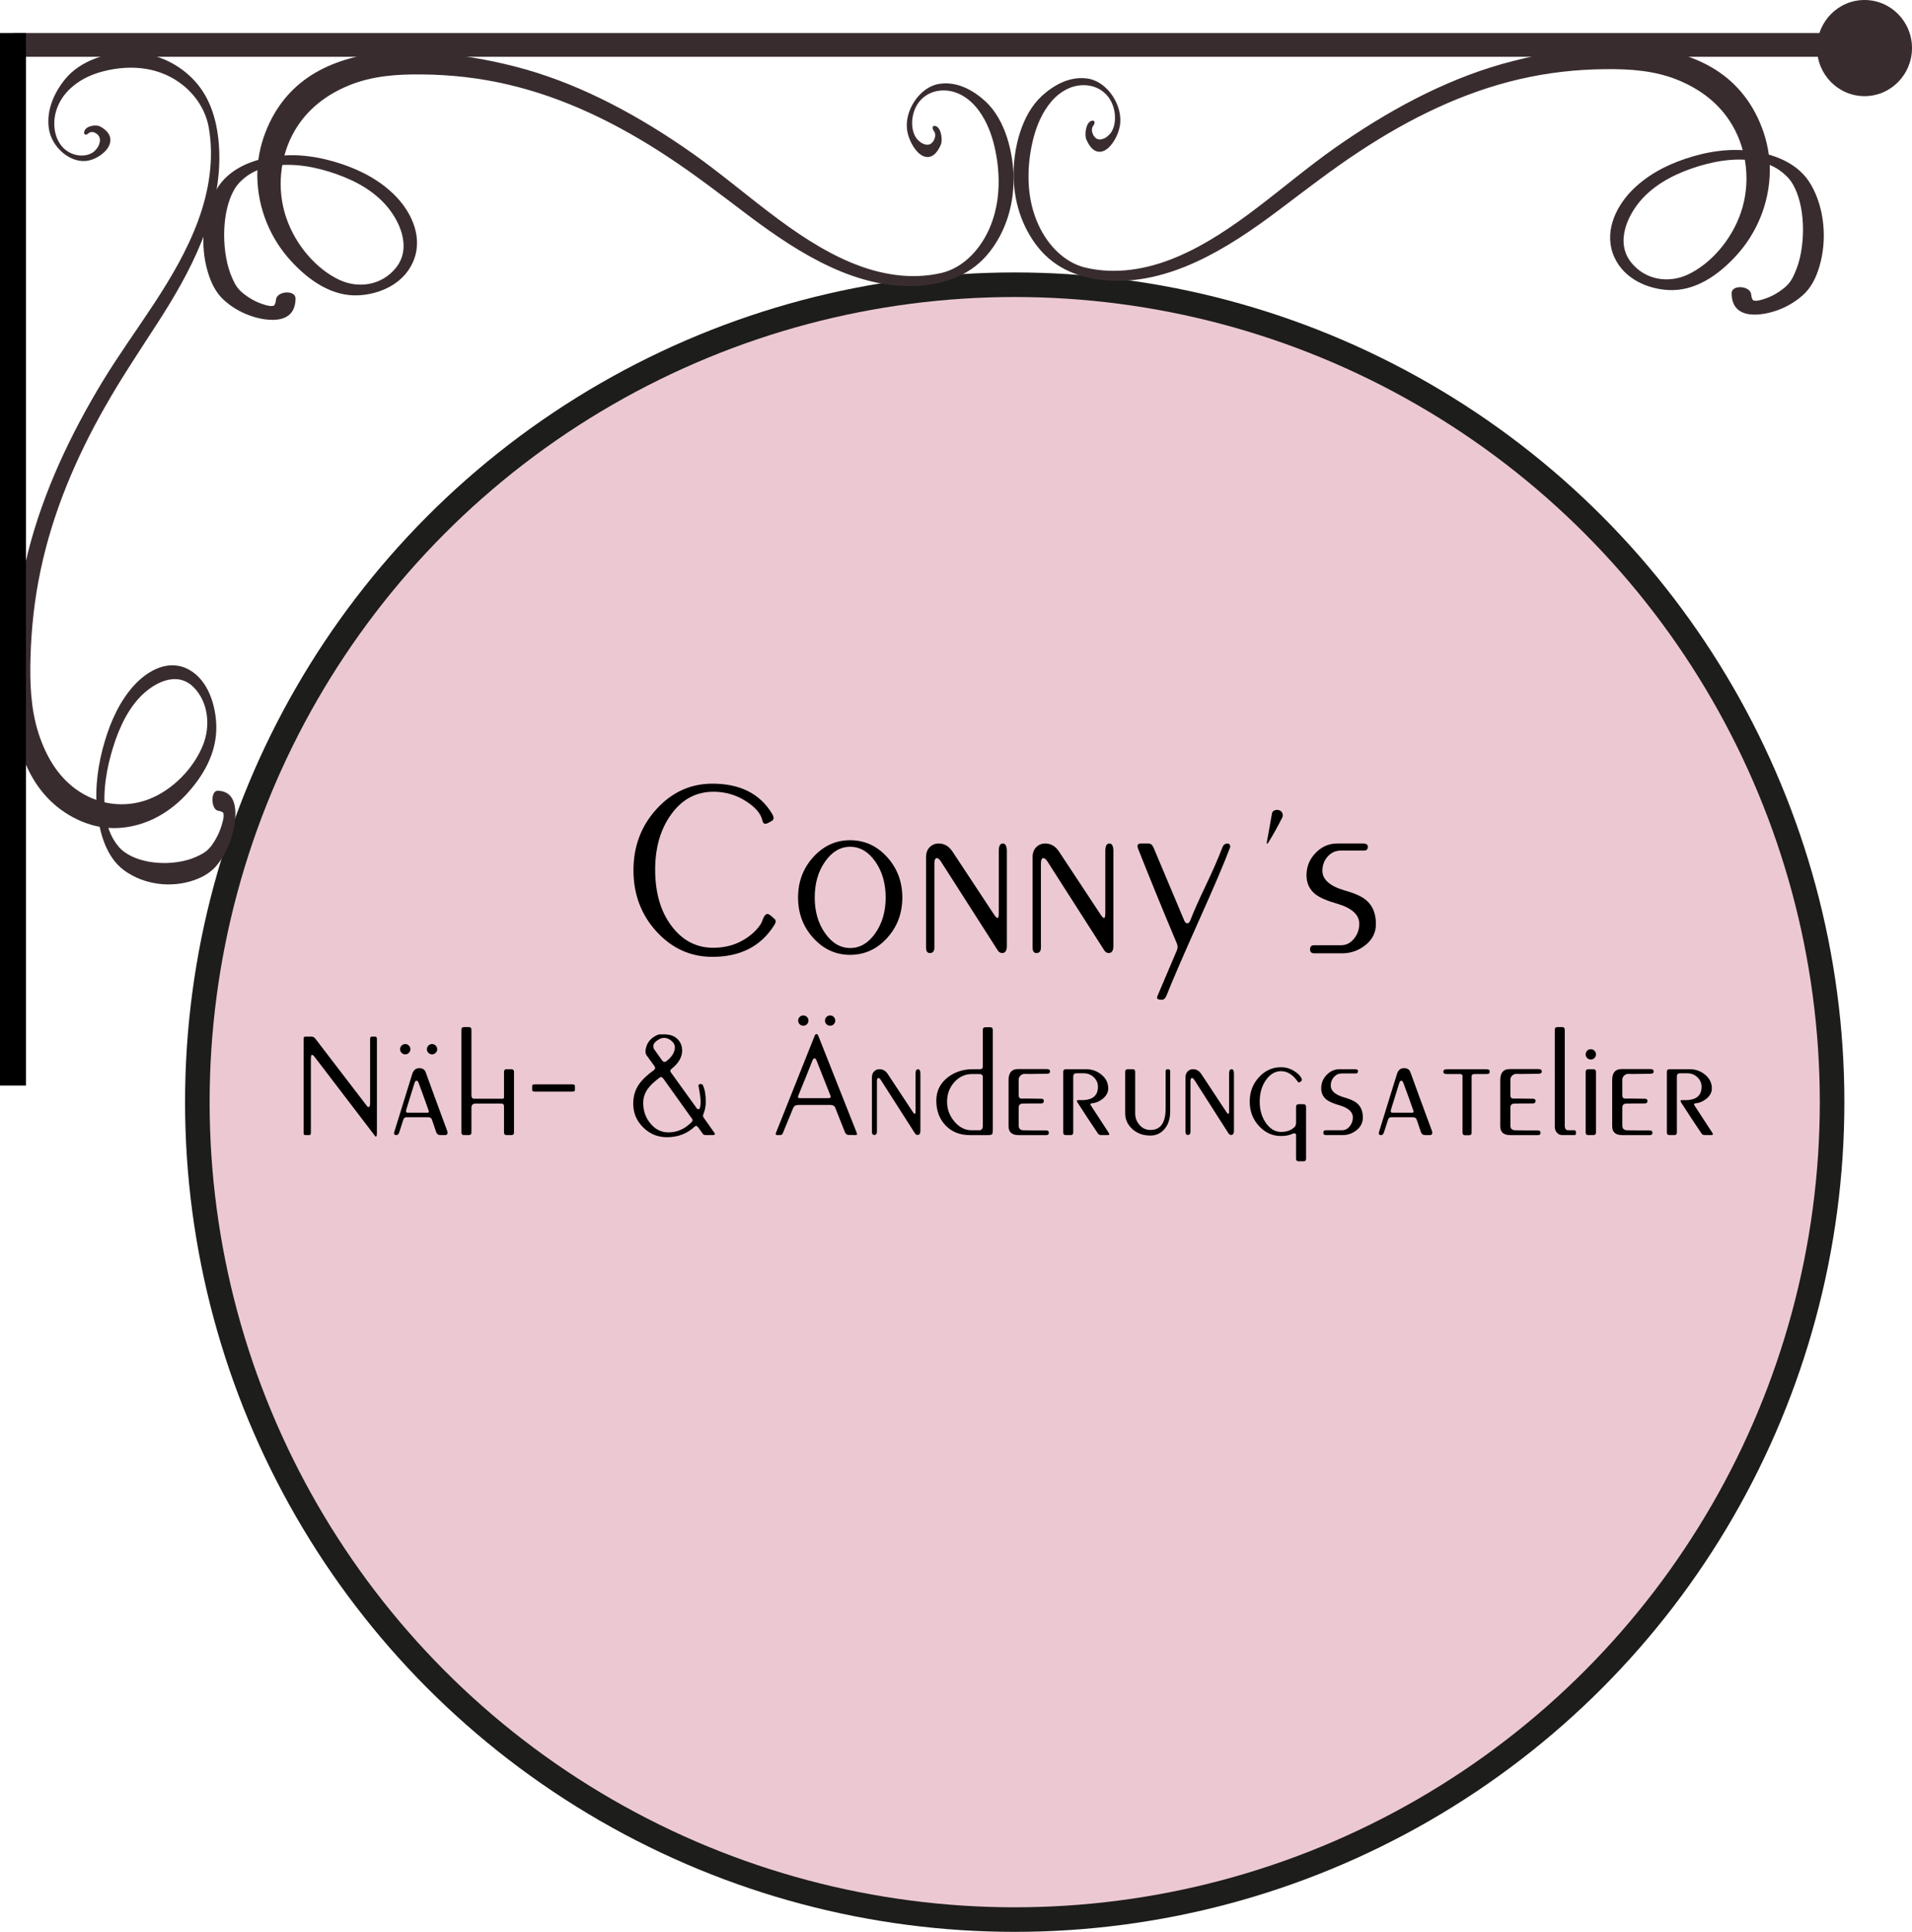 <?xml version="1.0" encoding="utf-8"?>
<!-- Generator: Adobe Illustrator 16.0.3, SVG Export Plug-In . SVG Version: 6.00 Build 0)  -->
<!DOCTYPE svg PUBLIC "-//W3C//DTD SVG 1.1//EN" "http://www.w3.org/Graphics/SVG/1.1/DTD/svg11.dtd">
<svg version="1.1" id="Ebene_1" xmlns="http://www.w3.org/2000/svg" xmlns:xlink="http://www.w3.org/1999/xlink" x="0px" y="0px"
	 width="663.066px" height="669.913px" viewBox="100.382 93.558 663.066 669.913"
	 enable-background="new 100.382 93.558 663.066 669.913" xml:space="preserve">
<circle fill="#1D1D1B" cx="452.277" cy="475.754" r="287.717"/>
<circle fill="#ECC9D2" cx="452.277" cy="475.754" r="279.199"/>
<g enable-background="new    ">
	<path d="M367.293,410.791c0.32,0.205,0.89,0.687,1.708,1.444c0.583,0.468,0.495,1.256-0.263,2.364
		c-4.611,7.179-11.703,10.769-21.275,10.769c-7.588,0-14.052-2.918-19.392-8.755c-5.341-5.836-8.011-12.928-8.011-21.275
		c0-8.287,2.67-15.365,8.011-21.23c5.34-5.866,11.804-8.8,19.392-8.8c9.572,0,16.46,3.474,20.662,10.419
		c0.701,1.168,0.701,1.985,0,2.451c-0.408,0.234-0.832,0.469-1.27,0.701c-0.438,0.233-0.803,0.35-1.094,0.35
		c-0.469,0-0.788-0.353-0.963-1.059c-0.469-2.294-2.248-4.471-5.341-6.531c-3.503-2.353-7.385-3.529-11.645-3.529
		c-5.954,0-10.813,2.573-14.577,7.717c-3.765,5.146-5.647,11.576-5.647,19.293c0,8.01,1.896,14.528,5.69,19.556
		c3.794,5.028,8.609,7.542,14.447,7.542c4.553,0,8.549-1.226,11.994-3.678c2.042-1.458,3.59-3.064,4.641-4.815
		c0.291-0.642,0.553-1.283,0.787-1.926c0.408-0.876,0.875-1.313,1.4-1.313C366.725,410.485,366.973,410.587,367.293,410.791z"/>
	<path d="M377.143,404.794c0-5.486,1.764-10.17,5.297-14.052c3.53-3.882,7.776-5.822,12.738-5.822c5.02,0,9.294,1.94,12.826,5.822
		c3.531,3.882,5.297,8.565,5.297,14.052s-1.766,10.171-5.297,14.052c-3.532,3.883-7.807,5.822-12.826,5.822
		c-4.962,0-9.208-1.939-12.738-5.822C378.906,414.965,377.143,410.281,377.143,404.794z M382.92,404.794
		c0,4.845,1.2,8.974,3.603,12.389c2.402,3.414,5.301,5.121,8.699,5.121c3.396,0,6.296-1.707,8.697-5.121
		c2.402-3.415,3.604-7.544,3.604-12.389c0-4.903-1.201-9.062-3.604-12.477c-2.401-3.414-5.301-5.121-8.697-5.121
		c-3.398,0-6.297,1.707-8.699,5.121C384.12,395.733,382.92,399.891,382.92,404.794z"/>
	<path d="M421.531,422.129v-31.344c0-1.458,0.423-2.611,1.269-3.458c0.846-0.846,1.883-1.27,3.109-1.27
		c1.926,0,3.502,0.905,4.727,2.714c2.978,4.495,7.85,11.879,14.621,22.15c0.467,0.644,0.817,0.964,1.051,0.964
		c0.292,0,0.438-0.555,0.438-1.664v-21.537c0-1.751,0.467-2.627,1.401-2.627c0.933,0,1.401,0.876,1.401,2.627v32.919
		c0,1.635-0.545,2.451-1.631,2.451c-0.545,0-1.027-0.268-1.449-0.807l-19.494-30.488c-0.625-1.082-1.192-1.624-1.703-1.624
		c-0.566,0-0.85,0.643-0.85,1.926v29.067c0,1.284-0.525,1.926-1.576,1.926C421.968,424.055,421.531,423.413,421.531,422.129z"/>
	<path d="M458.477,422.129v-31.344c0-1.458,0.423-2.611,1.27-3.458c0.846-0.846,1.883-1.27,3.108-1.27
		c1.927,0,3.502,0.905,4.728,2.714c2.977,4.495,7.85,11.879,14.621,22.15c0.467,0.644,0.816,0.964,1.051,0.964
		c0.291,0,0.438-0.555,0.438-1.664v-21.537c0-1.751,0.467-2.627,1.401-2.627c0.933,0,1.4,0.876,1.4,2.627v32.919
		c0,1.635-0.544,2.451-1.631,2.451c-0.544,0-1.027-0.268-1.448-0.807L463.92,392.76c-0.625-1.082-1.193-1.624-1.703-1.624
		c-0.567,0-0.851,0.643-0.851,1.926v29.067c0,1.284-0.525,1.926-1.576,1.926C458.914,424.055,458.477,423.413,458.477,422.129z"/>
	<path d="M501.815,438.852l6.741-15.847c0.292-0.759,0.263-1.546-0.087-2.364c-4.846-11.498-9.311-22.413-13.396-32.744
		c-0.468-1.226-0.146-1.839,0.963-1.839h2.626c0.758,0,1.343,0.468,1.751,1.401l10.682,25.39c0.232,0.584,0.583,0.875,1.051,0.875
		c0.407,0,0.729-0.29,0.963-0.87c1.283-3.305,3.152-7.51,5.604-12.615c2.218-4.639,4.085-8.931,5.604-12.875
		c0.35-0.87,0.963-1.306,1.838-1.306c0.292,0,0.525,0.16,0.701,0.48c0.175,0.32,0.203,0.626,0.087,0.916
		c-1.751,4.771-5.37,13.266-10.856,25.483c-5.721,12.799-9.427,21.38-11.119,25.744c-0.408,1.047-0.963,1.57-1.663,1.57
		c-1.109,0-1.663-0.233-1.663-0.7C501.64,439.377,501.697,439.143,501.815,438.852z"/>
	<path d="M541.475,375.727c0.057-0.525,0.35-0.904,0.875-1.138c0.525-0.232,1.051-0.263,1.576-0.088
		c0.875,0.293,1.313,0.905,1.313,1.839c0,0.292-0.06,0.525-0.176,0.7c-1.459,2.919-3.063,5.809-4.814,8.668
		c-0.234,0.35-0.381,0.496-0.438,0.438c-0.117-0.058-0.146-0.292-0.087-0.7C539.956,384.337,540.54,381.098,541.475,375.727z"/>
	<path d="M573.955,421.253c-2.394,1.927-5.107,2.89-8.142,2.89h-9.631c-0.993,0-1.488-0.451-1.488-1.355
		c0-0.963,0.464-1.446,1.394-1.446h9.32c1.801,0,3.31-0.757,4.529-2.271c1.219-1.514,1.829-3.231,1.829-5.153
		c0-3.144-2.557-5.472-7.668-6.986c-3.485-0.989-5.983-2.065-7.493-3.231c-2.092-1.631-3.137-3.843-3.137-6.638
		c0-2.968,1.05-5.546,3.151-7.729c2.102-2.184,4.61-3.275,7.529-3.275h8.931c1.108,0,1.663,0.381,1.663,1.139
		c0,0.875-0.438,1.313-1.313,1.313h-8.055c-1.81,0-3.326,0.688-4.553,2.058c-1.226,1.372-1.838,3.021-1.838,4.947
		c0,3.035,2.567,5.312,7.704,6.829c3.618,0.993,6.157,2.159,7.617,3.502c2.158,1.868,3.239,4.582,3.239,8.142
		C577.545,416.906,576.348,419.327,573.955,421.253z"/>
</g>
<g enable-background="new    ">
	<path d="M209.751,460.4c-0.521-0.707-0.902-1.063-1.145-1.063c-0.278,0-0.417,0.474-0.417,1.419v25.53
		c0,0.596-0.157,0.893-0.473,0.893h-1.576c-0.315,0-0.473-0.297-0.473-0.893v-32.359c0-0.595,0.158-0.893,0.473-0.893h2.364
		c0.455,0,0.875,0.245,1.261,0.735l17.912,23.377c0.14,0.21,0.297,0.314,0.473,0.314c0.386,0,0.579-0.438,0.579-1.313v-22.221
		c0-0.595,0.175-0.893,0.525-0.893h1.313c0.35,0,0.525,0.298,0.525,0.895v32.407c0,0.912-0.123,1.368-0.367,1.368
		c-0.14,0-0.314-0.176-0.523-0.527L209.751,460.4z"/>
	<path d="M248.754,480.981h-7.363c-0.597,0-0.982,0.298-1.157,0.893c-0.427,1.364-0.89,2.797-1.387,4.301
		c-0.208,0.67-0.536,1.005-0.986,1.005c-0.729,0-0.972-0.385-0.727-1.155l6.199-20.015c0.42-1.366,1.243-2.049,2.469-2.049
		c1.12,0,1.855,0.473,2.206,1.419c1.715,4.763,4.22,11.592,7.511,20.486c0.105,0.315,0.106,0.596,0,0.841
		c-0.105,0.315-0.352,0.473-0.739,0.473h-1.689c-0.704,0-1.179-0.33-1.425-0.99l-1.492-4.373
		C249.998,481.259,249.525,480.981,248.754,480.981z M239.13,457.394c0-0.49,0.175-0.91,0.525-1.261
		c0.35-0.35,0.77-0.525,1.261-0.525c0.49,0,0.911,0.176,1.261,0.525c0.35,0.351,0.525,0.771,0.525,1.261
		c0,0.491-0.176,0.911-0.525,1.261c-0.35,0.351-0.771,0.525-1.261,0.525c-0.491,0-0.911-0.175-1.261-0.525
		C239.305,458.305,239.13,457.885,239.13,457.394z M241.725,479.405h6.895c0.456,0,0.596-0.225,0.421-0.677
		c-0.805-2.347-1.942-5.499-3.411-9.457c-0.209-0.634-0.47-0.95-0.784-0.95s-0.557,0.279-0.731,0.839
		c-0.601,1.89-1.538,4.916-2.811,9.079C241.059,479.016,241.199,479.405,241.725,479.405z M248.428,457.394
		c0-0.49,0.175-0.91,0.525-1.261c0.35-0.35,0.77-0.525,1.261-0.525c0.49,0,0.91,0.176,1.261,0.525
		c0.35,0.351,0.525,0.771,0.525,1.261c0,0.491-0.175,0.911-0.525,1.261c-0.351,0.351-0.771,0.525-1.261,0.525
		c-0.491,0-0.911-0.175-1.261-0.525C248.603,458.305,248.428,457.885,248.428,457.394z"/>
	<path d="M275.166,465.226c0-0.599,0.293-0.897,0.88-0.897h1.655c0.621,0,0.932,0.298,0.932,0.893v21.065
		c0,0.596-0.311,0.893-0.932,0.893h-1.655c-0.587,0-0.88-0.297-0.88-0.893v-9.141c0-0.596-0.333-0.894-0.998-0.894h-8.825
		c-0.981,0-1.471,0.456-1.471,1.366v8.668c0,0.596-0.298,0.893-0.893,0.893h-1.681c-0.596,0-0.893-0.298-0.893-0.895v-35.612
		c0-0.632,0.297-0.947,0.893-0.947h1.681c0.595,0,0.893,0.316,0.893,0.949v22.737c0,0.773,0.333,1.16,0.998,1.16h9.403
		c0.455,0,0.717-0.034,0.788-0.105c0.07-0.07,0.105-0.299,0.105-0.687V465.226z"/>
	<path d="M285.829,469.581h13.027c0.595,0,0.893,0.176,0.893,0.525v1.471c0,0.351-0.298,0.525-0.893,0.525h-13.027
		c-0.596,0-0.893-0.175-0.893-0.525v-1.471C284.936,469.757,285.233,469.581,285.829,469.581z"/>
	<path d="M348.287,486.601c0.07,0.105,0.035,0.229-0.105,0.368c-0.141,0.141-0.281,0.21-0.422,0.21h-2.479
		c-0.563,0-0.932-0.119-1.107-0.357l-1.627-2.259c-0.421-0.603-0.822-0.728-1.208-0.378c-2.624,2.487-5.845,3.729-9.659,3.729
		c-3.22,0-5.977-1.139-8.269-3.417c-2.292-2.277-3.438-5.011-3.438-8.2c0-2.629,0.703-4.924,2.108-6.887
		c1.019-1.472,2.688-3.049,5.008-4.731c0.561-0.421,0.631-0.911,0.211-1.472l-2.703-3.714c-0.281-0.42-0.404-0.928-0.369-1.523
		c0.245-2.66,1.733-4.55,4.465-5.672c0.035,0,0.315-0.017,0.841-0.052c0.735,0,1.313,0,1.733,0c0.245,0.035,0.647,0.088,1.208,0.157
		c1.367,0.28,2.451,0.919,3.258,1.917c0.805,0.998,1.208,2.181,1.208,3.546c0,2.242-1.19,4.326-3.572,6.252
		c-0.561,0.42-0.683,0.84-0.368,1.261l9.059,12.576c0.18,0.195,0.377,0.276,0.592,0.241c0.215-0.07,0.358-0.192,0.43-0.368
		c0.18-0.735,0.27-1.418,0.27-2.049c0-1.33-0.246-3.204-0.736-5.62c-0.07-0.455,0.141-0.684,0.631-0.684
		c0.42,0,0.7,0.105,0.84,0.315c0.701,1.402,1.051,3.348,1.051,5.836c0,1.508-0.28,2.945-0.84,4.312
		c-0.176,0.456-0.146,0.842,0.091,1.156C345.826,483.122,347.127,484.958,348.287,486.601z M340.381,481.526l-9.965-13.935
		c-0.42-0.564-0.84-0.689-1.259-0.374c-1.853,1.397-3.181,2.638-3.986,3.719c-1.154,1.538-1.731,3.232-1.731,5.082
		c0,2.725,0.822,5.082,2.465,7.073c1.678,2.095,3.776,3.143,6.294,3.143c3.041,0,5.733-1.207,8.076-3.622
		C340.625,482.233,340.66,481.87,340.381,481.526z M331.477,461.544c1.96-1.506,2.942-3.117,2.942-4.833
		c0-0.841-0.412-1.593-1.234-2.259c-0.823-0.665-1.655-0.998-2.495-0.998c-0.736,0-1.542,0.307-2.417,0.919
		c-0.876,0.613-1.313,1.234-1.313,1.865c0,0.49,0.053,0.823,0.158,0.998l2.836,3.992
		C330.409,461.859,330.917,461.964,331.477,461.544z"/>
	<path d="M375.418,477.87l-3.611,8.777c-0.176,0.354-0.523,0.531-1.045,0.531h-0.836c-0.488,0-0.646-0.244-0.471-0.735
		l13.449-33.725c0.176-0.385,0.385-0.578,0.631-0.578c0.279,0,0.506,0.245,0.682,0.735l13.236,33.41
		c0.141,0.35,0.176,0.596,0.107,0.735c-0.105,0.104-0.313,0.157-0.625,0.157l-2.291-0.054c-0.59-0.035-1.006-0.355-1.25-0.959
		l-3.387-8.553c-0.248-0.592-0.826-0.889-1.738-0.889h-11.008C376.313,476.725,375.699,477.107,375.418,477.87z M382.039,461.555
		c-1.619,4.095-3.223,8.065-4.807,11.914c-0.246,0.596-0.088,0.893,0.473,0.893h9.889c0.771,0,1.035-0.282,0.789-0.848
		l-4.787-12.079c-0.242-0.593-0.502-0.889-0.777-0.889C382.541,460.546,382.281,460.882,382.039,461.555z M377.178,447.466
		c0-0.49,0.176-0.911,0.525-1.261s0.77-0.525,1.262-0.525c0.488,0,0.91,0.176,1.26,0.525s0.525,0.771,0.525,1.261
		s-0.176,0.911-0.525,1.261s-0.771,0.525-1.26,0.525c-0.492,0-0.912-0.176-1.262-0.525S377.178,447.956,377.178,447.466z
		 M386.477,447.466c0-0.49,0.174-0.911,0.525-1.261c0.35-0.35,0.77-0.525,1.26-0.525s0.91,0.176,1.262,0.525
		c0.35,0.35,0.525,0.771,0.525,1.261s-0.176,0.911-0.525,1.261c-0.352,0.35-0.771,0.525-1.262,0.525s-0.91-0.176-1.26-0.525
		C386.651,448.377,386.477,447.956,386.477,447.466z"/>
	<path d="M402.76,485.971v-18.807c0-0.875,0.254-1.566,0.762-2.074s1.131-0.762,1.865-0.762c1.156,0,2.102,0.543,2.838,1.628
		c1.785,2.697,4.709,7.127,8.771,13.29c0.279,0.387,0.49,0.578,0.631,0.578c0.174,0,0.262-0.332,0.262-0.998v-12.923
		c0-1.05,0.281-1.575,0.842-1.575c0.559,0,0.84,0.525,0.84,1.575v19.752c0,0.98-0.326,1.471-0.979,1.471
		c-0.326,0-0.615-0.161-0.869-0.484l-11.695-18.293c-0.375-0.649-0.717-0.974-1.023-0.974c-0.34,0-0.51,0.386-0.51,1.155v17.44
		c0,0.771-0.314,1.155-0.945,1.155C403.024,487.126,402.76,486.741,402.76,485.971z"/>
	<path d="M428.291,483.817c-2.137-2.24-3.205-5.112-3.205-8.614c0-3.258,1.295-5.918,3.887-7.985
		c2.451-1.926,5.359-2.889,8.721-2.889h2.521c0.666,0,0.998-0.315,0.998-0.946v-12.659c0-0.631,0.297-0.946,0.893-0.946h1.682
		c0.596,0,0.893,0.315,0.893,0.946v34.723c0,0.806-0.105,1.296-0.314,1.471c-0.211,0.176-0.701,0.263-1.471,0.263h-6.199
		C433.229,487.179,430.426,486.059,428.291,483.817z M440.057,466.009h-2.625c-2.383,0-4.414,0.938-6.094,2.811
		c-1.682,1.874-2.521,4.142-2.521,6.803c0,2.557,0.848,4.842,2.547,6.855s3.686,3.021,5.963,3.021h2.68
		c0.805,0,1.207-0.543,1.207-1.629v-16.81C441.213,466.36,440.828,466.009,440.057,466.009z"/>
	<path d="M464.535,465.116c0,0.524-0.367,0.787-1.102,0.787c-0.736,0-2.016,0.019-3.836,0.053c-1.436,0.035-2.75,0.035-3.939,0
		c-0.525,0-0.99,0.202-1.393,0.604c-0.402,0.403-0.604,0.866-0.604,1.392v5.411c0,0.771,0.332,1.155,0.998,1.155
		c0.736,0,1.838,0,3.311,0c1.471,0.035,2.66,0.053,3.57,0.053c0.561,0,0.842,0.263,0.842,0.788c0,0.561-0.316,0.841-0.945,0.841
		c-0.807,0-1.857,0-3.152,0c-1.297,0.035-2.348,0.052-3.152,0.052c-0.98,0-1.471,0.456-1.471,1.366v6.251
		c0,1.086,0.578,1.629,1.734,1.629c0.699,0,1.908,0.018,3.623,0.052c1.717,0,3.1,0,4.15,0c0.631,0,0.945,0.281,0.945,0.841
		c0,0.525-0.297,0.788-0.893,0.788h-9.613c-2.311,0-3.467-1.032-3.467-3.1v-15.969c0-2.592,1.121-3.869,3.361-3.835h9.877
		C464.151,464.276,464.535,464.556,464.535,465.116z"/>
	<path d="M472.573,466.85v19.437c0,0.596-0.297,0.893-0.893,0.893h-1.682c-0.596,0-0.893-0.297-0.893-0.893v-21.065
		c0-0.595,0.297-0.893,0.893-0.893h7.039c2.031,0,3.816,0.639,5.359,1.917c1.539,1.279,2.311,2.863,2.311,4.754
		c0,1.366-0.65,2.574-1.951,3.625c-1.162,0.911-2.377,1.418-3.643,1.523c-0.596,0.036-0.736,0.286-0.422,0.753l6.223,9.545
		c0.107,0.175,0.16,0.314,0.16,0.419c0,0.21-0.229,0.314-0.682,0.314h-2.049c-0.561,0-0.945-0.157-1.156-0.473
		c-2.348-3.467-4.711-7.057-7.092-10.769c-0.176-0.28-0.262-0.49-0.262-0.631c0-0.21,0.35-0.297,1.049-0.263
		c4.168,0.176,6.252-1.365,6.252-4.623c0-1.295-0.482-2.397-1.445-3.309c-0.963-0.91-2.109-1.366-3.439-1.366h-2.574
		C472.94,465.746,472.573,466.115,472.573,466.85z"/>
	<path d="M499.311,487.336c-2.521,0-4.605-0.752-6.252-2.259c-1.646-1.505-2.469-3.326-2.469-5.463v-14.394
		c0-0.595,0.297-0.893,0.893-0.893h1.682c0.596,0,0.893,0.298,0.893,0.893v14.446c0,1.437,0.455,2.714,1.367,3.835
		c1.014,1.261,2.328,1.891,3.939,1.891c3.502,0,5.252-2.503,5.252-7.512v-12.87c0-0.455,0.246-0.683,0.736-0.683
		c0.561,0,0.84,0.228,0.84,0.683v13.974c0,2.521-0.648,4.543-1.943,6.066S501.307,487.336,499.311,487.336z"/>
	<path d="M511.496,485.971v-18.807c0-0.875,0.254-1.566,0.762-2.074s1.131-0.762,1.865-0.762c1.156,0,2.102,0.543,2.838,1.628
		c1.785,2.697,4.709,7.127,8.771,13.29c0.279,0.387,0.49,0.578,0.631,0.578c0.174,0,0.262-0.332,0.262-0.998v-12.923
		c0-1.05,0.281-1.575,0.842-1.575c0.559,0,0.84,0.525,0.84,1.575v19.752c0,0.98-0.326,1.471-0.979,1.471
		c-0.326,0-0.615-0.161-0.869-0.484l-11.695-18.293c-0.375-0.649-0.717-0.974-1.023-0.974c-0.34,0-0.51,0.386-0.51,1.155v17.44
		c0,0.771-0.314,1.155-0.945,1.155C511.76,487.126,511.496,486.741,511.496,485.971z"/>
	<path d="M548.528,486.759c-1.09,0.489-2.391,0.735-3.9,0.735c-2.986,0-5.543-1.164-7.67-3.493c-2.125-2.329-3.188-5.14-3.188-8.432
		c0-3.291,1.059-6.102,3.178-8.431s4.668-3.494,7.645-3.494c1.785,0,3.396,0.491,4.832,1.472c1.086,0.7,1.855,1.488,2.313,2.363
		c0.279,0.525,0.139,0.929-0.422,1.208c-0.143,0.071-0.299,0.158-0.475,0.263c-0.143,0-0.318-0.157-0.527-0.473
		c-1.652-2.312-3.551-3.467-5.693-3.467c-2.039,0-3.779,1.024-5.221,3.073s-2.162,4.544-2.162,7.485
		c0,2.907,0.725,5.385,2.172,7.434c1.449,2.048,3.195,3.072,5.244,3.072c1.908,0,3.443-0.542,4.609-1.628
		c0.389-0.385,0.582-0.91,0.582-1.576v-5.463c0-0.631,0.311-0.945,0.932-0.945h1.656c0.586,0,0.879,0.314,0.879,0.945v17.965
		c0,0.596-0.293,0.894-0.879,0.894h-1.656c-0.621,0-0.932-0.298-0.932-0.894v-8.194
		C549.844,486.549,549.405,486.409,548.528,486.759z"/>
	<path d="M570.856,485.446c-1.436,1.155-3.064,1.733-4.885,1.733h-5.777c-0.596,0-0.895-0.271-0.895-0.813
		c0-0.578,0.279-0.867,0.838-0.867h5.592c1.08,0,1.984-0.454,2.717-1.363c0.732-0.907,1.098-1.938,1.098-3.092
		c0-1.886-1.533-3.283-4.6-4.191c-2.092-0.594-3.592-1.239-4.498-1.938c-1.254-0.979-1.881-2.306-1.881-3.982
		c0-1.781,0.631-3.328,1.891-4.638c1.262-1.311,2.766-1.965,4.518-1.965h5.359c0.664,0,0.998,0.228,0.998,0.683
		c0,0.525-0.264,0.788-0.789,0.788h-4.832c-1.086,0-1.996,0.412-2.732,1.234c-0.734,0.823-1.104,1.813-1.104,2.968
		c0,1.821,1.541,3.188,4.623,4.098c2.172,0.596,3.695,1.296,4.57,2.102c1.295,1.121,1.943,2.749,1.943,4.885
		C573.01,482.837,572.291,484.289,570.856,485.446z"/>
	<path d="M590.252,480.981h-7.365c-0.596,0-0.982,0.298-1.156,0.893c-0.428,1.364-0.891,2.797-1.387,4.301
		c-0.209,0.67-0.537,1.005-0.986,1.005c-0.73,0-0.973-0.385-0.727-1.155l6.199-20.015c0.42-1.366,1.242-2.049,2.469-2.049
		c1.121,0,1.855,0.473,2.207,1.419c1.715,4.763,4.219,11.592,7.51,20.486c0.105,0.315,0.105,0.596,0.002,0.841
		c-0.107,0.315-0.354,0.473-0.74,0.473h-1.689c-0.703,0-1.18-0.33-1.426-0.99l-1.49-4.373
		C591.496,481.259,591.024,480.981,590.252,480.981z M583.223,479.405h6.895c0.455,0,0.596-0.225,0.422-0.677
		c-0.807-2.347-1.943-5.499-3.412-9.457c-0.209-0.634-0.471-0.95-0.783-0.95c-0.314,0-0.559,0.279-0.732,0.839
		c-0.6,1.89-1.537,4.916-2.811,9.079C582.557,479.016,582.698,479.405,583.223,479.405z"/>
	<path d="M607.574,466.797c0-0.525-0.262-0.788-0.787-0.788h-4.623c-0.807,0-1.209-0.21-1.209-0.63v-0.421
		c0-0.42,0.508-0.63,1.523-0.63h13.027c0.98,0,1.473,0.21,1.473,0.63v0.421c0,0.42-0.387,0.63-1.156,0.63h-3.363
		c-0.664,0-1.049,0.018-1.154,0.053c-0.387,0.07-0.578,0.315-0.578,0.735v19.541c0,0.597-0.299,0.894-0.893,0.894h-1.367
		c-0.596,0-0.893-0.297-0.893-0.894V466.797z"/>
	<path d="M635.047,465.116c0,0.524-0.367,0.787-1.102,0.787c-0.736,0-2.016,0.019-3.836,0.053c-1.436,0.035-2.75,0.035-3.939,0
		c-0.525,0-0.99,0.202-1.393,0.604c-0.402,0.403-0.604,0.866-0.604,1.392v5.411c0,0.771,0.332,1.155,0.998,1.155
		c0.736,0,1.838,0,3.311,0c1.471,0.035,2.66,0.053,3.57,0.053c0.561,0,0.842,0.263,0.842,0.788c0,0.561-0.316,0.841-0.945,0.841
		c-0.807,0-1.857,0-3.152,0c-1.297,0.035-2.348,0.052-3.152,0.052c-0.98,0-1.471,0.456-1.471,1.366v6.251
		c0,1.086,0.578,1.629,1.734,1.629c0.699,0,1.908,0.018,3.623,0.052c1.717,0,3.1,0,4.15,0c0.631,0,0.945,0.281,0.945,0.841
		c0,0.525-0.297,0.788-0.893,0.788h-9.613c-2.311,0-3.467-1.032-3.467-3.1v-15.969c0-2.592,1.121-3.869,3.361-3.835h9.877
		C634.662,464.276,635.047,464.556,635.047,465.116z"/>
	<path d="M639.565,450.672c0-0.632,0.297-0.947,0.893-0.947h1.682c0.596,0,0.893,0.315,0.893,0.947v33.195
		c0,1.087,0.402,1.631,1.209,1.631h2.102c0.385,0,0.576,0.263,0.576,0.788c0,0.596-0.123,0.893-0.367,0.893h-4.307
		c-0.807,0-1.455-0.28-1.943-0.842c-0.492-0.561-0.736-1.245-0.736-2.052V450.672z"/>
	<path d="M650.28,459.18c0-0.49,0.166-0.91,0.5-1.261c0.332-0.35,0.762-0.525,1.287-0.525c0.49,0,0.91,0.176,1.26,0.525
		c0.35,0.351,0.525,0.771,0.525,1.261c0,0.491-0.176,0.911-0.525,1.261c-0.35,0.351-0.77,0.525-1.26,0.525
		c-0.525,0-0.955-0.175-1.287-0.525C650.446,460.091,650.28,459.671,650.28,459.18z M650.28,465.274c0-0.631,0.307-0.945,0.92-0.945
		h1.732c0.613,0,0.92,0.314,0.92,0.945v21.013c0,0.596-0.307,0.893-0.92,0.893h-1.732c-0.613,0-0.92-0.297-0.92-0.893V465.274z"/>
	<path d="M673.865,465.116c0,0.524-0.367,0.787-1.102,0.787c-0.736,0-2.016,0.019-3.836,0.053c-1.436,0.035-2.75,0.035-3.939,0
		c-0.525,0-0.99,0.202-1.393,0.604c-0.402,0.403-0.604,0.866-0.604,1.392v5.411c0,0.771,0.332,1.155,0.998,1.155
		c0.736,0,1.838,0,3.311,0c1.471,0.035,2.66,0.053,3.57,0.053c0.561,0,0.842,0.263,0.842,0.788c0,0.561-0.316,0.841-0.945,0.841
		c-0.807,0-1.857,0-3.152,0c-1.297,0.035-2.348,0.052-3.152,0.052c-0.98,0-1.471,0.456-1.471,1.366v6.251
		c0,1.086,0.578,1.629,1.734,1.629c0.699,0,1.908,0.018,3.623,0.052c1.717,0,3.1,0,4.15,0c0.631,0,0.945,0.281,0.945,0.841
		c0,0.525-0.297,0.788-0.893,0.788h-9.613c-2.311,0-3.467-1.032-3.467-3.1v-15.969c0-2.592,1.121-3.869,3.361-3.835h9.877
		C673.481,464.276,673.865,464.556,673.865,465.116z"/>
	<path d="M681.903,466.85v19.437c0,0.596-0.297,0.893-0.893,0.893h-1.682c-0.596,0-0.893-0.297-0.893-0.893v-21.065
		c0-0.595,0.297-0.893,0.893-0.893h7.039c2.031,0,3.816,0.639,5.359,1.917c1.539,1.279,2.311,2.863,2.311,4.754
		c0,1.366-0.65,2.574-1.951,3.625c-1.162,0.911-2.377,1.418-3.643,1.523c-0.596,0.036-0.736,0.286-0.422,0.753l6.223,9.545
		c0.107,0.175,0.16,0.314,0.16,0.419c0,0.21-0.229,0.314-0.682,0.314h-2.049c-0.561,0-0.945-0.157-1.156-0.473
		c-2.348-3.467-4.711-7.057-7.092-10.769c-0.176-0.28-0.262-0.49-0.262-0.631c0-0.21,0.35-0.297,1.049-0.263
		c4.168,0.176,6.252-1.365,6.252-4.623c0-1.295-0.482-2.397-1.445-3.309c-0.963-0.91-2.109-1.366-3.439-1.366h-2.574
		C682.27,465.746,681.903,466.115,681.903,466.85z"/>
</g>
<polygon fill="#392C2F" points="741.255,113.252 104.882,113.252 104.882,105.022 741.255,105.022 "/>
<path fill="#392C2F" d="M763.448,110.229c0,9.2-7.375,16.671-16.453,16.671c-9.096,0-16.471-7.471-16.471-16.671
	c0-9.214,7.375-16.671,16.471-16.671C756.073,93.558,763.448,101.015,763.448,110.229L763.448,110.229z"/>
<path fill="#392C2F" d="M477.126,141.965c2.918,6.679,6.854,3.686,7.823,2.701c1.734-1.734,3.234-4.493,3.765-7.324
	c1.319-7.042-4.209-15.292-10.752-16.473c-6.498-1.173-12.298,2.336-16.257,5.94c-7.217,6.634-9.762,18.327-9.823,26.826
	c-0.058,9.705,2.92,18.604,8.332,25.486c6.239,7.94,15.039,10.921,23.746,11.657c10.641,0.905,21.268-1.828,31.19-6.377
	c10.152-4.646,19.67-11.177,28.894-18.111c9.18-6.926,18.258-13.952,27.766-20.206c17.539-11.559,35.91-20.5,55.404-25.041
	c9.858-2.3,19.782-3.409,29.801-3.498c8.658-0.1,17.348,0.467,25.592,3.896c7.24,3.032,14.021,7.837,18.543,15.563
	c5.148,8.803,6.383,20.104,3,30.122c-3.254,9.66-10.551,17.97-18.484,21.667c-6.479,3.025-14.604,2.021-19.604-4.211
	c-5.74-7.17-1.059-16.812,3.924-22.206c5.347-5.771,12.56-9.03,19.354-11.145c7.276-2.233,15.344-3.318,22.717-1.193
	c3.049,0.869,5.852,2.481,8.256,4.98c2.82,2.95,4.301,7.829,4.922,12.199c0.728,5.146,0.482,10.765-0.67,15.769
	c-0.564,2.403-1.412,4.679-2.49,6.812c-0.701,1.397-1.729,2.578-2.526,3.252c-2.422,2.055-5.058,3.539-8.064,4.399
	c-0.563,0.153-1.17,0.336-1.715,0.389c-0.32,0.025-0.644,0.025-0.947,0.025c0.947,0-0.242-0.059-0.465-0.103
	c0.834,0.181,0.047-0.021-0.127-0.101c0.35,0.153,0.188,0.101,0.063-0.036c-0.303-0.334-0.563-1.138-0.625-1.987
	c-0.286-3.022-6.778-3.459-6.778-0.409c0.016,9.917,11.285,7.689,16.252,5.781c3.018-1.137,5.996-2.868,8.543-5.184
	c2.697-2.411,4.412-5.785,5.563-9.568c2.869-9.371,1.896-20.419-2.805-28.604c-4.455-7.748-13.029-10.607-20.293-11.671
	c-7.811-1.149-15.901,0.124-23.451,2.682c-6.721,2.278-13.5,5.787-18.842,11.415c-5.367,5.683-9.426,14.385-5.598,22.751
	c3.576,7.807,12.026,11.001,18.821,11.313c8.97,0.438,16.998-4.893,23.521-12.063c6.859-7.518,11.412-17.854,11.539-29.286
	c0.115-10.217-4.039-20.413-9.969-27.368c-6.062-7.143-13.838-11.06-21.904-13.368c-9.631-2.738-19.619-2.627-29.445-1.914
	c-10.662,0.765-21.209,2.692-31.612,5.622c-20.392,5.795-39.904,16.426-58.019,29.17c-18.186,12.843-34.762,29.353-54.813,37.793
	c-10.115,4.246-20.968,6.121-31.564,3.642c-7.488-1.775-13.82-8.286-17.104-16.708c-2.601-6.656-3.254-14.293-2.117-22.337
	c0.582-3.922,1.584-8.355,3.528-12.491c2.021-4.266,5.158-8.622,9.996-10.696c3.949-1.705,9.226-1.545,12.813,2.117
	c3.574,3.663,4.012,10.094,1.672,13.376c-0.436,0.567-0.945,1.037-1.465,1.442c-0.234,0.148-0.471,0.309-0.719,0.422
	c-1.011,0.481,0.772-0.219-0.437,0.177c-0.99,0.351-1.395,0.307-1.983,0.103c-1.384-0.417-2.664-3.094-1.492-4.608
	c0.78-0.948,0.582-2.287-0.849-1.615C476.917,136.349,476.425,140.371,477.126,141.965L477.126,141.965L477.126,141.965z"/>
<path fill="#392C2F" d="M135.174,137.45c5.598,3.09,2.986,7.064,2.133,8.049c-1.503,1.771-3.87,3.256-6.274,3.743
	c-5.99,1.243-12.867-4.538-13.738-11.291c-0.866-6.664,2.22-12.571,5.35-16.555c5.759-7.317,15.711-9.757,22.909-9.676
	c8.22,0.088,15.698,3.28,21.42,8.927c6.602,6.542,8.952,15.594,9.403,24.556c0.556,10.934-1.965,21.768-6.015,31.907
	c-4.134,10.332-9.852,20.003-15.903,29.319c-6.047,9.335-12.173,18.532-17.656,28.187c-10.132,17.813-18.066,36.527-22.294,56.464
	c-2.142,10.053-3.275,20.233-3.547,30.519c-0.254,8.849,0.054,17.771,2.794,26.297c2.426,7.457,6.359,14.509,12.814,19.239
	c7.354,5.416,16.897,6.88,25.446,3.56c8.246-3.21,15.425-10.565,18.712-18.646c2.69-6.579,1.999-14.916-3.18-20.166
	c-5.958-6.005-14.215-1.355-18.881,3.676c-4.991,5.396-7.895,12.756-9.818,19.703c-2.034,7.41-3.11,15.663-1.457,23.271
	c0.676,3.148,1.987,6.048,4.058,8.535c2.439,2.957,6.545,4.521,10.23,5.241c4.345,0.826,9.108,0.671,13.368-0.446
	c2.043-0.539,3.989-1.366,5.814-2.434c1.198-0.726,2.219-1.753,2.805-2.552c1.786-2.441,3.096-5.128,3.885-8.213
	c0.14-0.575,0.307-1.172,0.363-1.747c0.026-0.334,0.031-0.653,0.039-0.971c-0.019,0.974-0.044-0.261-0.077-0.468
	c0.137,0.861-0.018,0.037-0.081-0.131c0.122,0.352,0.079,0.186-0.032,0.034c-0.278-0.281-0.952-0.576-1.672-0.664
	c-2.555-0.326-2.795-7.014-0.211-6.951c8.396,0.151,6.289,11.697,4.575,16.756c-1.023,3.083-2.548,6.118-4.558,8.69
	c-2.094,2.728-4.984,4.431-8.213,5.565c-7.991,2.777-17.326,1.605-24.166-3.334c-6.474-4.689-8.729-13.535-9.484-20.986
	c-0.82-8.045,0.418-16.331,2.731-24.015c2.063-6.872,5.166-13.771,10.036-19.144c4.917-5.417,12.367-9.444,19.375-5.378
	c6.541,3.786,9.079,12.469,9.211,19.472c0.193,9.206-4.479,17.354-10.68,23.929c-6.499,6.919-15.344,11.441-25.025,11.399
	c-8.654-0.046-17.205-4.479-22.979-10.65c-5.929-6.324-9.093-14.372-10.888-22.691c-2.13-9.917-1.841-20.159-1.042-30.218
	c0.857-10.933,2.695-21.711,5.382-32.357c5.308-20.813,14.693-40.675,25.842-59.051c11.232-18.466,25.539-35.211,33.08-55.65
	c3.793-10.31,5.597-21.4,3.703-32.299c-1.355-7.72-6.744-14.314-13.811-17.809c-5.584-2.781-12.04-3.572-18.874-2.512
	c-3.329,0.512-7.105,1.496-10.645,3.397c-3.652,2.021-7.403,5.184-9.257,10.12c-1.521,4.003-1.488,9.418,1.542,13.178
	c3.031,3.715,8.469,4.252,11.295,1.895c0.489-0.445,0.896-0.935,1.25-1.451c0.13-0.258,0.27-0.489,0.37-0.74
	c0.43-1.039-0.198,0.782,0.158-0.465c0.316-1.002,0.288-1.425,0.126-2.03c-0.326-1.423-2.568-2.772-3.874-1.6
	c-0.818,0.788-1.948,0.581-1.352-0.906C130.422,137.122,133.838,136.675,135.174,137.45L135.174,137.45L135.174,137.45z"/>
<path fill="#392C2F" d="M426.63,143.793c-2.917,6.68-6.848,3.686-7.821,2.701c-1.734-1.734-3.233-4.493-3.764-7.324
	c-1.322-7.042,4.209-15.292,10.752-16.474c6.496-1.172,12.297,2.337,16.254,5.942c7.219,6.634,9.764,18.326,9.826,26.825
	c0.055,9.706-2.921,18.604-8.335,25.488c-6.239,7.939-15.038,10.919-23.745,11.657c-10.641,0.903-21.268-1.829-31.19-6.378
	c-10.151-4.646-19.67-11.177-28.894-18.11c-9.179-6.928-18.257-13.953-27.768-20.207c-17.538-11.558-35.908-20.5-55.402-25.04
	c-9.858-2.302-19.783-3.41-29.801-3.499c-8.657-0.1-17.347,0.467-25.591,3.896c-7.24,3.031-14.021,7.837-18.543,15.563
	c-5.148,8.803-6.383,20.104-2.999,30.122c3.254,9.658,10.55,17.969,18.483,21.667c6.481,3.025,14.604,2.021,19.607-4.212
	c5.739-7.17,1.056-16.812-3.926-22.206c-5.346-5.771-12.558-9.031-19.353-11.145c-7.277-2.233-15.344-3.318-22.717-1.195
	c-3.047,0.869-5.852,2.483-8.254,4.982c-2.822,2.948-4.301,7.827-4.923,12.197c-0.726,5.146-0.481,10.767,0.672,15.77
	c0.562,2.404,1.41,4.681,2.488,6.812c0.701,1.398,1.729,2.58,2.529,3.252c2.42,2.057,5.056,3.54,8.064,4.399
	c0.56,0.156,1.169,0.336,1.714,0.39c0.318,0.024,0.643,0.024,0.946,0.024c-0.946,0,0.241-0.058,0.465-0.103
	c-0.833,0.182-0.047-0.02,0.126-0.101c-0.351,0.154-0.19,0.101-0.063-0.036c0.303-0.333,0.564-1.138,0.625-1.988
	c0.288-3.022,6.779-3.459,6.779-0.408c-0.014,9.917-11.286,7.689-16.252,5.781c-3.017-1.138-5.996-2.867-8.543-5.184
	c-2.697-2.41-4.412-5.784-5.563-9.568c-2.871-9.37-1.897-20.418,2.803-28.604c4.456-7.749,13.03-10.607,20.296-11.671
	c7.808-1.149,15.901,0.125,23.45,2.681c6.72,2.278,13.5,5.787,18.842,11.415c5.367,5.682,9.424,14.386,5.597,22.752
	c-3.577,7.806-12.028,11-18.823,11.313c-8.967,0.436-16.996-4.894-23.521-12.066c-6.859-7.516-11.41-17.854-11.539-29.284
	c-0.115-10.218,4.039-20.413,9.969-27.369c6.06-7.142,13.837-11.06,21.903-13.367c9.633-2.738,19.62-2.628,29.446-1.913
	c10.663,0.764,21.209,2.691,31.612,5.621c20.392,5.796,39.906,16.426,58.02,29.171c18.185,12.844,34.76,29.353,54.812,37.792
	c10.115,4.245,20.967,6.12,31.564,3.642c7.488-1.775,13.818-8.286,17.104-16.708c2.602-6.654,3.256-14.293,2.119-22.337
	c-0.582-3.92-1.584-8.354-3.529-12.489c-2.021-4.266-5.158-8.623-9.996-10.697c-3.949-1.705-9.225-1.545-12.811,2.119
	c-3.575,3.663-4.014,10.092-1.673,13.375c0.435,0.567,0.945,1.037,1.464,1.442c0.234,0.148,0.472,0.31,0.719,0.422
	c1.013,0.482-0.772-0.219,0.437,0.177c0.991,0.351,1.395,0.307,1.983,0.103c1.383-0.417,2.665-3.096,1.493-4.609
	c-0.782-0.949-0.582-2.286,0.847-1.616C426.843,138.177,427.335,142.2,426.63,143.793L426.63,143.793L426.63,143.793z"/>
<line fill="none" stroke="#000000" stroke-width="9" stroke-miterlimit="10" x1="104.882" y1="105.022" x2="104.882" y2="470"/>
</svg>
